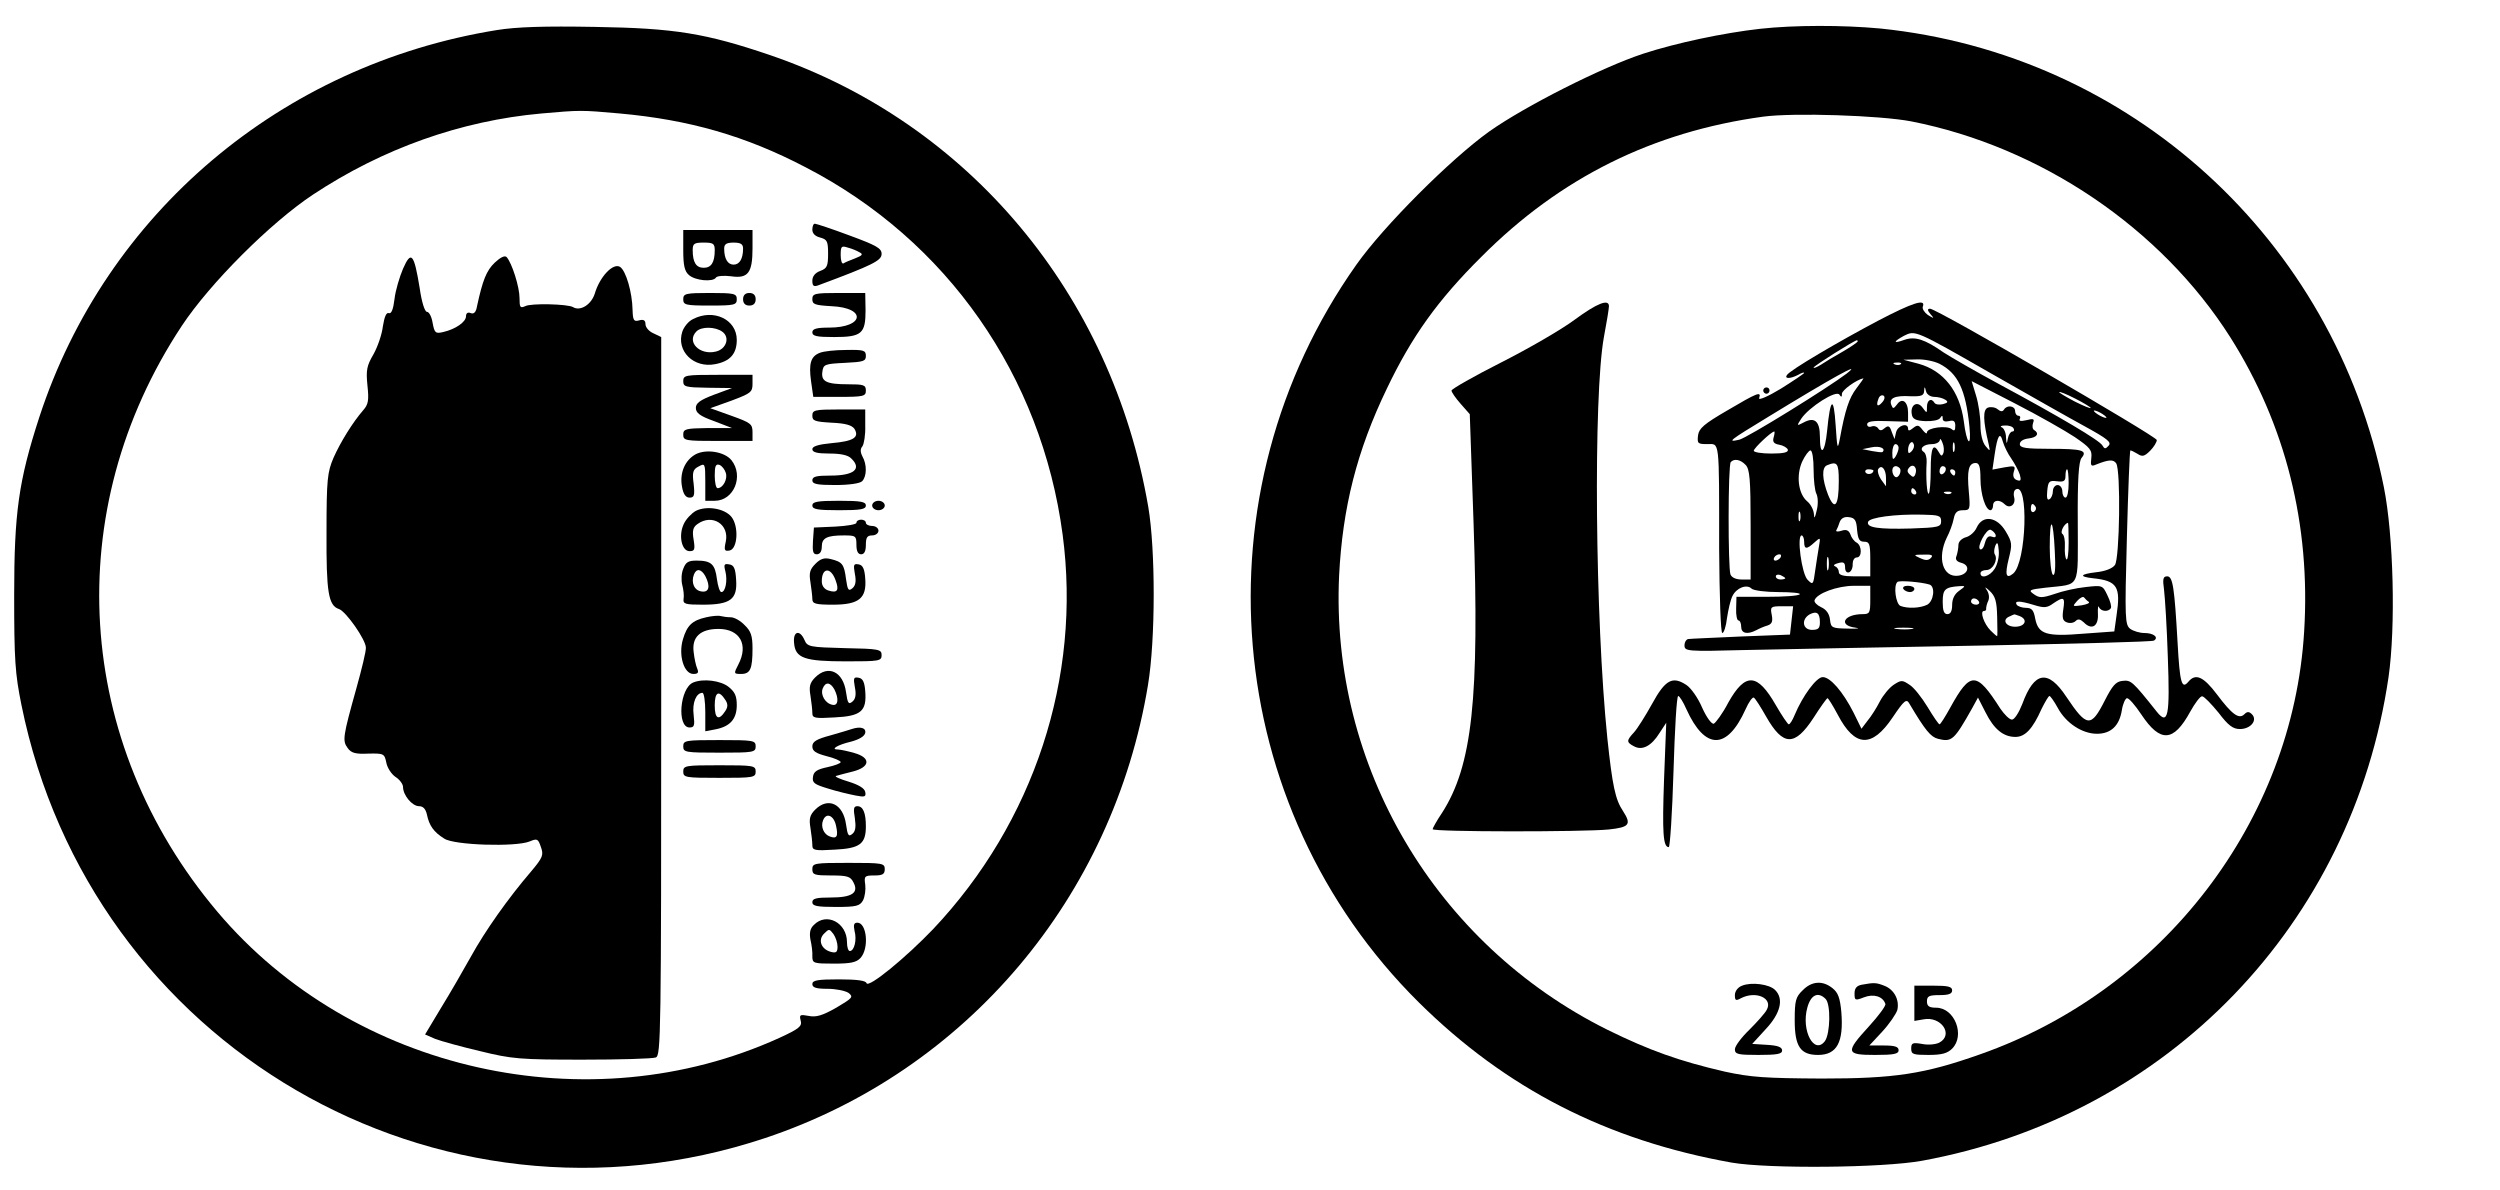 <?xml version="1.0" encoding="UTF-8" standalone="yes"?>
<svg version="1.0" xmlns="http://www.w3.org/2000/svg" width="210mm" height="100mm" viewBox="0 0 794 378" preserveAspectRatio="xMidYMid meet">
  <g transform="translate(0,378) scale(0.1,-0.1)" fill="#000000" stroke="none">
    <path d="M1578 3685 c-686 -111 -1242 -583 -1453 -1229 -66 -203 -80 -304 -80
-566 0 -206 3 -249 23 -348 219 -1082 1320 -1723 2362 -1376 639 213 1105 765
1216 1439 24 144 24 429 1 565 -116 676 -570 1219 -1200 1435 -206 70 -304 86
-557 90 -163 3 -249 0 -312 -10z m391 -265 c220 -20 399 -71 590 -171 449
-232 749 -662 816 -1167 60 -453 -91 -913 -411 -1252 -86 -90 -206 -189 -212
-172 -2 8 -29 12 -88 12 -68 0 -84 -3 -84 -15 0 -11 12 -15 48 -15 27 0 56 -6
67 -13 16 -13 13 -16 -39 -47 -44 -25 -64 -31 -88 -26 -27 5 -30 4 -25 -15 5
-18 -5 -26 -68 -55 -605 -275 -1355 -107 -1784 400 -456 540 -501 1275 -114
1861 90 136 282 328 418 418 221 146 469 234 724 257 125 11 126 11 250 0z"/>
    <path d="M2580 3051 c0 -12 9 -21 25 -25 22 -6 25 -12 25 -51 0 -39 -3 -47
-25 -55 -16 -6 -25 -17 -25 -31 0 -16 4 -20 18 -15 175 65 202 79 202 100 0
18 -16 27 -103 59 -56 21 -105 37 -109 37 -5 0 -8 -9 -8 -19z m150 -72 c12 -6
9 -10 -14 -19 -16 -6 -33 -13 -37 -16 -5 -3 -9 9 -9 26 0 28 2 31 23 24 12 -3
29 -10 37 -15z"/>
    <path d="M2170 2987 c0 -49 4 -68 18 -80 20 -18 77 -23 86 -8 3 5 25 7 48 4
54 -8 68 11 68 89 l0 58 -110 0 -110 0 0 -63z m100 -1 c0 -39 -11 -56 -35 -56
-24 0 -35 17 -35 56 0 21 5 24 35 24 30 0 35 -3 35 -24z m90 5 c0 -32 -11 -51
-30 -51 -19 0 -30 19 -30 51 0 14 7 19 30 19 23 0 30 -5 30 -19z"/>
    <path d="M1280 2927 c-11 -26 -24 -69 -27 -96 -4 -33 -10 -48 -18 -45 -8 3
-14 -11 -19 -42 -3 -26 -17 -66 -30 -89 -21 -36 -24 -50 -19 -99 5 -47 3 -60
-14 -79 -32 -37 -71 -99 -94 -151 -19 -45 -22 -67 -22 -235 -1 -193 6 -234 40
-245 22 -8 84 -96 85 -122 1 -11 -13 -68 -30 -129 -43 -154 -45 -167 -28 -190
11 -16 25 -20 66 -18 49 1 51 0 57 -29 3 -16 16 -36 29 -45 13 -8 24 -23 24
-32 0 -26 29 -61 51 -61 13 0 21 -9 25 -27 7 -34 21 -55 55 -76 31 -21 227
-27 271 -9 24 10 27 9 36 -18 9 -25 6 -33 -31 -77 -73 -85 -147 -190 -191
-270 -24 -43 -66 -116 -95 -163 l-51 -85 32 -14 c18 -7 83 -25 143 -39 101
-25 128 -27 325 -27 118 0 223 3 233 7 16 7 17 71 17 1148 l0 1140 -25 12
c-14 6 -25 19 -25 29 0 12 -6 16 -20 12 -17 -5 -20 0 -21 33 -1 56 -21 125
-40 137 -22 13 -64 -31 -80 -85 -11 -35 -46 -57 -69 -43 -16 10 -135 13 -152
3 -16 -7 -18 -4 -18 26 0 35 -24 111 -41 130 -6 6 -20 -1 -38 -18 -26 -25 -38
-55 -56 -138 -3 -19 -10 -26 -20 -22 -9 4 -15 0 -15 -10 0 -18 -33 -41 -72
-50 -25 -6 -28 -3 -34 29 -3 19 -11 35 -18 35 -7 0 -17 32 -23 75 -18 110 -27
121 -53 62z"/>
    <path d="M2170 2830 c0 -18 7 -20 85 -20 78 0 85 2 85 20 0 18 -7 20 -85 20
-78 0 -85 -2 -85 -20z"/>
    <path d="M2360 2830 c0 -13 7 -20 20 -20 13 0 20 7 20 20 0 13 -7 20 -20 20
-13 0 -20 -7 -20 -20z"/>
    <path d="M2580 2830 c0 -16 8 -19 61 -22 112 -5 104 -68 -8 -68 -40 0 -53 -4
-53 -15 0 -12 14 -15 69 -15 88 0 100 11 100 85 l-1 55 -84 0 c-77 0 -84 -2
-84 -20z"/>
    <path d="M2201 2767 c-14 -6 -29 -25 -34 -40 -20 -61 36 -117 105 -103 47 9
68 33 68 77 0 65 -74 100 -139 66z m93 -40 c25 -18 13 -55 -20 -63 -52 -13
-95 31 -62 64 16 16 60 15 82 -1z"/>
    <path d="M2604 2660 c-29 -11 -36 -34 -28 -91 l7 -49 83 0 c77 0 84 2 84 20 0
18 -7 20 -57 20 -69 0 -86 9 -81 41 3 22 8 24 71 27 59 3 67 5 67 22 0 18 -7
20 -62 19 -35 0 -72 -4 -84 -9z"/>
    <path d="M2170 2570 c0 -18 7 -20 78 -21 l77 -1 -57 -21 c-45 -17 -58 -27 -58
-42 0 -16 13 -26 58 -42 l57 -22 -77 0 c-71 -1 -78 -3 -78 -21 0 -19 7 -20
110 -20 l110 0 0 28 c0 26 -6 30 -67 52 l-67 24 67 24 c61 23 67 27 67 53 l0
29 -110 0 c-103 0 -110 -1 -110 -20z"/>
    <path d="M2580 2460 c0 -16 8 -19 61 -22 45 -2 65 -8 73 -20 16 -27 -4 -39
-73 -45 -42 -4 -61 -10 -61 -19 0 -10 15 -14 54 -14 36 0 60 -5 70 -16 34 -33
8 -54 -66 -54 -45 0 -58 -3 -58 -15 0 -12 15 -15 73 -15 43 0 78 5 85 12 15
15 16 53 1 79 -7 14 -7 24 0 32 5 7 10 36 9 65 l0 52 -84 0 c-77 0 -84 -2 -84
-20z"/>
    <path d="M2210 2338 c-35 -19 -52 -60 -44 -103 4 -24 12 -35 24 -35 15 0 17 7
13 44 -5 37 -2 46 16 55 20 11 21 10 21 -49 l0 -60 30 0 c61 0 93 79 53 129
-22 27 -80 36 -113 19z m95 -59 c7 -20 -9 -49 -26 -49 -5 0 -9 18 -9 40 0 30
3 38 15 34 8 -3 17 -15 20 -25z"/>
    <path d="M2580 2175 c0 -12 16 -15 85 -15 69 0 85 3 85 15 0 12 -16 15 -85 15
-69 0 -85 -3 -85 -15z"/>
    <path d="M2770 2175 c0 -8 9 -15 20 -15 11 0 20 7 20 15 0 8 -9 15 -20 15 -11
0 -20 -7 -20 -15z"/>
    <path d="M2210 2158 c-14 -8 -31 -26 -38 -41 -18 -37 -7 -87 18 -87 16 0 18 5
13 36 -5 29 -2 40 12 50 47 34 102 -1 90 -56 -6 -27 -4 -31 12 -28 26 5 30 77
6 107 -22 27 -79 36 -113 19z"/>
    <path d="M2720 2120 c0 -5 -30 -10 -67 -12 l-68 -3 -3 -42 c-2 -34 0 -43 12
-43 10 0 16 9 16 24 0 28 16 36 71 36 37 0 39 -2 39 -30 0 -20 5 -30 15 -30
10 0 15 10 15 30 0 23 4 30 20 30 11 0 20 7 20 15 0 8 -9 15 -20 15 -11 0 -20
5 -20 10 0 6 -7 10 -15 10 -8 0 -15 -4 -15 -10z"/>
    <path d="M2590 1990 c-18 -18 -21 -29 -16 -59 3 -20 6 -44 6 -53 0 -15 10 -18
65 -18 83 0 108 20 103 83 -2 31 -8 43 -21 45 -16 3 -17 -1 -12 -30 5 -24 2
-38 -8 -46 -12 -10 -15 -6 -20 29 -6 48 -12 55 -49 64 -20 5 -32 1 -48 -15z
m64 -53 c12 -32 5 -41 -23 -32 -13 4 -21 15 -21 29 0 45 29 46 44 3z"/>
    <path d="M2170 1974 c-6 -14 -7 -37 -3 -52 4 -15 6 -35 4 -44 -2 -16 6 -18 61
-18 88 0 110 17 106 78 -2 37 -7 48 -22 50 -16 3 -18 0 -12 -23 7 -29 0 -65
-13 -65 -5 0 -11 19 -14 41 -6 48 -18 59 -65 59 -26 0 -34 -5 -42 -26z m70
-23 c17 -33 12 -53 -12 -49 -23 3 -34 28 -24 54 8 20 23 18 36 -5z"/>
    <path d="M2243 1820 c-45 -10 -61 -26 -74 -70 -15 -50 3 -110 33 -110 15 0 18
4 12 18 -4 9 -9 33 -11 52 -6 47 21 73 79 73 68 0 96 -50 63 -113 -15 -29 -15
-30 9 -30 29 0 36 16 36 81 0 40 -5 55 -25 74 -13 14 -33 25 -44 25 -11 0 -25
2 -33 4 -7 2 -28 0 -45 -4z"/>
    <path d="M2522 1738 c4 -48 33 -58 166 -58 105 0 112 1 112 20 0 18 -8 20
-117 22 -111 3 -119 4 -128 26 -15 34 -37 28 -33 -10z"/>
    <path d="M2589 1629 c-17 -17 -20 -29 -15 -58 3 -20 6 -44 6 -55 0 -16 7 -18
71 -14 84 4 102 20 97 83 -2 29 -8 41 -21 43 -16 3 -17 -1 -12 -30 5 -24 2
-38 -8 -46 -12 -10 -15 -5 -20 30 -9 66 -57 88 -98 47z m61 -38 c15 -30 12
-53 -6 -49 -23 4 -39 32 -31 52 9 22 24 20 37 -3z"/>
    <path d="M2202 1613 c-43 -17 -53 -143 -12 -143 15 0 17 6 13 40 -5 38 8 70
28 70 5 0 9 -28 9 -61 l0 -61 32 6 c47 9 68 33 68 77 0 29 -6 42 -26 58 -25
20 -80 27 -112 14z m102 -56 c8 -12 8 -22 0 -34 -21 -33 -34 -26 -34 17 0 43
13 50 34 17z"/>
    <path d="M2705 1465 c-5 -2 -36 -11 -67 -20 -45 -12 -58 -20 -58 -35 0 -15 11
-22 45 -31 25 -6 45 -15 45 -19 0 -4 -19 -11 -42 -16 -33 -7 -44 -14 -46 -31
-3 -19 5 -24 48 -37 28 -9 67 -18 87 -22 30 -6 34 -4 31 11 -2 12 -21 23 -53
33 -27 8 -45 16 -40 18 6 2 29 8 53 14 56 14 59 44 5 59 -21 6 -44 11 -52 11
-25 0 -1 15 42 25 26 7 43 17 45 28 3 16 -16 21 -43 12z"/>
    <path d="M2170 1410 c0 -19 7 -20 115 -20 108 0 115 1 115 20 0 19 -7 20 -115
20 -108 0 -115 -1 -115 -20z"/>
    <path d="M2170 1330 c0 -19 7 -20 115 -20 108 0 115 1 115 20 0 19 -7 20 -115
20 -108 0 -115 -1 -115 -20z"/>
    <path d="M2589 1209 c-17 -17 -20 -29 -15 -58 3 -20 6 -44 6 -55 0 -16 7 -18
71 -14 80 4 99 18 99 74 0 43 -9 64 -27 64 -12 0 -13 -8 -8 -38 4 -28 2 -42
-8 -50 -12 -10 -15 -5 -20 30 -9 66 -57 88 -98 47z m66 -50 c8 -35 3 -44 -20
-35 -19 7 -29 31 -21 51 10 26 34 16 41 -16z"/>
    <path d="M2580 1020 c0 -18 7 -20 60 -20 50 0 61 -3 70 -21 19 -34 -4 -49 -71
-49 -46 0 -59 -3 -59 -15 0 -12 15 -15 75 -15 65 0 76 3 86 21 6 12 9 34 7 50
-4 27 -2 29 29 29 26 0 33 4 33 20 0 19 -7 20 -115 20 -108 0 -115 -1 -115
-20z"/>
    <path d="M2585 843 c-12 -11 -15 -25 -11 -47 4 -17 7 -41 6 -53 0 -22 4 -23
69 -23 53 0 71 4 84 18 28 31 20 112 -10 112 -11 0 -13 -7 -9 -26 8 -29 -1
-64 -15 -64 -5 0 -9 12 -9 28 0 62 -65 96 -105 55z m75 -69 c0 -17 -4 -21 -20
-17 -32 8 -43 38 -23 58 16 16 17 16 30 -1 7 -10 13 -28 13 -40z"/>
    <path d="M5590 3689 c-116 -13 -267 -45 -371 -79 -131 -43 -376 -167 -489
-247 -123 -88 -336 -301 -422 -423 -514 -727 -430 -1720 198 -2343 277 -274
597 -438 994 -509 117 -20 480 -17 605 6 780 143 1366 751 1481 1536 23 160
16 450 -15 604 -159 787 -805 1375 -1600 1456 -118 11 -272 11 -381 -1z m480
-294 c412 -81 793 -339 1013 -685 176 -278 256 -596 235 -935 -36 -602 -448
-1139 -1029 -1343 -178 -63 -272 -77 -504 -77 -179 1 -224 4 -307 22 -143 33
-239 67 -373 133 -546 272 -880 838 -852 1442 11 216 56 396 152 595 79 165
161 280 300 418 250 251 544 397 895 445 97 13 371 4 470 -15z"/>
    <path d="M5001 2765 c-40 -30 -145 -91 -232 -135 -87 -44 -159 -85 -159 -90 0
-5 13 -24 29 -42 l29 -33 12 -345 c19 -560 -4 -771 -100 -921 -17 -25 -30 -49
-30 -52 0 -9 477 -9 559 -1 66 7 73 16 46 58 -25 37 -34 81 -50 231 -39 380
-45 1088 -11 1275 9 47 16 91 16 98 0 24 -37 10 -109 -43z"/>
    <path d="M5965 2762 c-125 -66 -282 -158 -290 -173 -8 -12 11 -12 36 1 10 6
19 9 19 6 0 -2 -34 -25 -74 -50 -41 -25 -72 -38 -69 -30 8 23 -6 17 -101 -39
-74 -43 -90 -57 -93 -79 -3 -26 -1 -28 29 -28 40 0 38 22 38 -332 1 -154 5
-268 10 -268 5 0 12 21 15 48 4 26 11 57 17 69 13 27 46 39 61 24 6 -6 45 -11
86 -11 41 0 71 -3 67 -7 -4 -5 -51 -8 -104 -8 l-97 0 -1 -37 c-1 -21 3 -38 7
-38 5 0 9 -9 9 -20 0 -21 19 -26 48 -11 9 5 25 12 36 15 14 5 17 13 13 34 -5
25 -3 27 31 27 l37 0 -5 -45 -5 -45 -155 -6 c-85 -4 -161 -7 -167 -8 -7 0 -13
-10 -13 -20 0 -19 7 -20 193 -15 105 2 439 9 740 14 302 6 553 12 558 16 16
10 -1 24 -30 24 -15 0 -35 6 -45 13 -17 13 -18 30 -11 290 4 152 9 277 11 277
3 0 13 -5 23 -11 15 -10 22 -8 40 10 11 11 21 27 21 34 -1 12 -699 417 -720
417 -9 0 -9 -5 1 -17 13 -15 12 -15 -8 -3 -11 8 -19 20 -16 27 10 26 -33 12
-142 -45z m363 -170 c114 -65 246 -140 294 -166 71 -39 85 -50 75 -61 -10 -11
-13 -11 -20 1 -9 16 -134 90 -327 194 -74 40 -154 86 -177 101 -60 42 -91 52
-125 40 -36 -13 -36 -6 -1 13 36 18 35 19 281 -122z m-428 104 c0 -2 -21 -17
-47 -32 -27 -15 -58 -34 -70 -42 -13 -8 -23 -12 -23 -9 0 5 130 87 138 87 1 0
2 -2 2 -4z m260 -71 c58 -30 83 -81 95 -200 7 -71 -9 -56 -18 18 -13 95 -64
160 -143 182 l-49 13 43 1 c24 1 56 -6 72 -14z m-123 -1 c-3 -3 -12 -4 -19 -1
-8 3 -5 6 6 6 11 1 17 -2 13 -5z m-172 -30 c-62 -47 -316 -204 -341 -210 -40
-9 -34 -4 91 72 201 123 305 181 250 138z m31 -47 c-23 -30 -36 -68 -53 -162
-7 -35 -8 -29 -13 45 -6 95 -17 87 -27 -17 -7 -72 -23 -85 -23 -19 0 49 -17
64 -53 44 -21 -11 -21 -10 -6 13 24 36 111 92 121 76 6 -9 8 -8 8 3 0 11 45
44 68 49 2 1 -8 -14 -22 -32z m694 -155 c48 -33 55 -41 52 -66 -3 -25 -1 -28
15 -21 40 16 55 17 64 4 15 -23 11 -302 -4 -323 -8 -11 -31 -20 -60 -23 -51
-6 -55 -14 -10 -19 78 -8 89 -27 75 -119 l-7 -50 -97 -7 c-119 -10 -144 -2
-154 47 -5 28 -11 35 -30 35 -12 0 -26 5 -29 10 -8 13 9 13 55 -1 32 -10 42
-9 61 5 34 23 38 20 32 -19 -4 -27 -2 -36 11 -41 10 -4 22 -2 28 4 8 8 15 6
26 -4 25 -26 47 -13 45 26 -1 19 1 29 3 23 6 -15 30 -17 38 -4 3 5 -2 23 -11
41 -15 32 -16 32 -69 26 -30 -3 -74 -13 -99 -22 -39 -13 -48 -13 -65 -1 -19
13 -16 15 37 21 113 13 102 -9 102 207 -1 136 3 194 12 205 20 24 2 29 -99 29
-79 0 -97 3 -97 15 0 9 11 16 28 18 27 3 35 16 17 27 -5 3 -6 13 -3 22 5 13 2
15 -21 9 -18 -4 -25 -3 -21 4 3 5 1 10 -4 10 -6 0 -11 7 -11 15 0 17 -26 20
-35 5 -5 -8 -11 -7 -21 1 -7 6 -21 8 -30 5 -17 -6 -16 -41 2 -116 5 -24 5 -24
-10 -6 -10 12 -16 39 -16 66 0 26 -6 68 -14 94 l-14 46 136 -70 c76 -39 162
-88 192 -108z m-447 128 c12 0 28 -4 35 -9 10 -6 9 -10 -7 -14 -12 -3 -24 -1
-27 4 -10 17 -24 9 -24 -13 0 -21 0 -21 -14 -2 -17 23 -40 8 -34 -22 2 -14 13
-20 43 -21 22 -1 43 3 47 10 6 9 8 9 8 -2 0 -8 7 -11 20 -8 15 4 20 0 20 -15
0 -15 -3 -18 -12 -10 -16 12 -78 4 -78 -11 0 -6 -6 -2 -14 8 -12 16 -16 17
-30 6 -11 -9 -16 -10 -16 -2 0 20 -32 11 -38 -11 l-5 -22 -9 23 c-6 19 -11 21
-22 12 -10 -9 -16 -9 -21 -1 -4 6 -13 9 -21 6 -8 -3 -14 0 -14 7 0 9 18 12 65
10 l65 -2 0 29 c0 35 -19 49 -35 26 -11 -14 -13 -15 -18 -2 -9 22 11 31 61 28
34 -1 42 2 43 16 1 16 2 16 6 0 2 -10 14 -18 26 -18z m497 -35 c0 -3 -22 6
-50 20 -27 14 -50 28 -50 30 0 3 23 -6 50 -20 28 -14 50 -28 50 -30z m-661 19
c-15 -18 -22 -13 -13 10 3 9 10 13 16 10 5 -3 4 -12 -3 -20z m711 -50 c0 -2
-9 0 -20 6 -11 6 -20 13 -20 16 0 2 9 0 20 -6 11 -6 20 -13 20 -16z m-295 -34
c3 -5 2 -10 -4 -10 -5 0 -12 -10 -14 -22 -4 -20 -4 -20 -6 4 0 14 -7 29 -13
31 -7 3 -3 6 9 6 12 1 25 -3 28 -9z m-762 -29 c-4 -14 1 -20 18 -23 12 -2 24
-9 27 -15 3 -9 -12 -13 -52 -13 -31 0 -56 4 -56 9 0 8 56 61 65 61 2 0 1 -9
-2 -19z m755 -67 c11 -16 23 -39 27 -51 5 -18 3 -22 -10 -17 -10 4 -13 13 -9
27 6 18 3 19 -31 13 l-37 -7 7 48 c9 61 17 74 26 41 4 -14 16 -39 27 -54z
m-216 17 c-4 -10 -7 -10 -14 3 -18 32 -26 15 -26 -55 0 -39 -3 -73 -6 -76 -6
-7 -10 53 -7 99 1 14 -3 29 -9 33 -16 10 -1 25 26 25 13 0 24 6 25 13 0 6 4 3
8 -8 5 -11 6 -26 3 -34z m-101 6 c-8 -8 -11 -7 -11 4 0 20 13 34 18 19 3 -7
-1 -17 -7 -23z m136 1 c-3 -7 -5 -2 -5 12 0 14 2 19 5 13 2 -7 2 -19 0 -25z
m-228 -3 c-2 -2 -17 0 -34 3 l-30 6 30 6 c26 5 45 -4 34 -15z m51 13 c0 -7 -5
-20 -10 -28 -8 -12 -10 -9 -10 13 0 15 5 27 10 27 6 0 10 -6 10 -12z m-270
-69 c0 -33 4 -68 9 -77 5 -10 6 -33 1 -52 -6 -26 -8 -29 -9 -12 -1 13 -10 31
-21 40 -29 24 -36 83 -16 127 9 19 21 35 26 35 6 0 10 -27 10 -61z m-216 15
c13 -13 16 -45 16 -190 l0 -174 -29 0 c-17 0 -31 6 -35 16 -8 21 -8 349 1 357
11 12 31 8 47 -9z m296 -51 c0 -80 -13 -96 -34 -44 -19 49 -21 87 -3 94 32 13
37 7 37 -50z m243 21 c-4 -10 -8 -10 -17 -1 -9 8 -10 14 -2 23 13 14 27 -2 19
-22z m207 -14 c0 -49 16 -100 32 -100 4 0 8 7 8 15 0 18 21 20 37 4 16 -16 36
-1 30 22 -3 10 -1 22 5 25 42 26 34 -232 -8 -267 -23 -19 -27 -4 -14 48 11 44
11 51 -10 86 -28 47 -73 53 -92 12 -6 -14 -22 -28 -35 -31 -13 -4 -23 -14 -23
-24 0 -10 -3 -26 -6 -35 -5 -11 0 -18 15 -22 30 -8 23 -37 -10 -41 -49 -6 -67
57 -36 121 9 17 19 44 22 60 4 20 11 27 29 27 23 0 24 2 19 59 -6 67 -1 91 22
91 11 0 15 -12 15 -50z m-300 2 l0 -26 -16 22 c-8 12 -12 27 -9 32 10 17 25 1
25 -28z m43 32 c9 -9 -4 -35 -14 -28 -5 3 -9 12 -9 20 0 14 12 19 23 8z m147
-3 c0 -6 -4 -13 -10 -16 -5 -3 -10 1 -10 9 0 9 5 16 10 16 6 0 10 -4 10 -9z
m-230 -5 c0 -11 -19 -15 -25 -6 -3 5 1 10 9 10 9 0 16 -2 16 -4z m260 -6 c0
-5 -2 -10 -4 -10 -3 0 -8 5 -11 10 -3 6 -1 10 4 10 6 0 11 -4 11 -10z m360
-35 c0 -25 -4 -45 -10 -45 -5 0 -10 9 -10 20 0 11 -7 20 -15 20 -8 0 -15 -9
-15 -19 0 -11 -5 -23 -11 -26 -7 -5 -9 5 -7 26 3 31 6 34 31 31 22 -3 27 1 27
17 0 12 2 21 5 21 3 0 5 -20 5 -45z m-485 -25 c3 -5 1 -10 -4 -10 -6 0 -11 5
-11 10 0 6 2 10 4 10 3 0 8 -4 11 -10z m112 -6 c-3 -3 -12 -4 -19 -1 -8 3 -5
6 6 6 11 1 17 -2 13 -5z m268 -43 c3 -5 1 -12 -5 -16 -5 -3 -10 1 -10 9 0 18
6 21 15 7z m-748 -43 c-3 -7 -5 -2 -5 12 0 14 2 19 5 13 2 -7 2 -19 0 -25z
m448 -3 c0 -18 -8 -20 -95 -23 -105 -3 -143 3 -137 21 4 14 85 25 172 23 53
-1 60 -3 60 -21z m-267 -27 c3 -30 7 -38 23 -38 16 0 19 -7 19 -55 l0 -55 -50
0 c-36 0 -50 4 -50 14 0 8 -6 16 -12 18 -7 3 -2 7 10 10 17 5 22 2 22 -14 0
-11 5 -18 13 -15 6 2 12 14 11 26 0 11 5 21 13 21 17 0 17 37 0 47 -8 4 -17
16 -20 26 -5 13 -13 17 -28 12 -12 -4 -19 -3 -17 1 3 5 8 17 11 27 5 12 15 17
29 15 19 -2 24 -10 26 -40z m628 -68 c3 -53 1 -79 -6 -75 -5 3 -10 43 -10 87
0 103 11 95 16 -12z m44 28 c0 -34 -3 -58 -7 -54 -4 4 -6 22 -5 41 1 18 -2 36
-8 40 -8 5 6 33 18 35 1 0 2 -28 2 -62z m-232 24 c2 -7 -2 -10 -12 -6 -10 4
-17 -2 -22 -20 -3 -14 -10 -23 -15 -20 -12 7 20 66 33 62 7 -3 14 -10 16 -16z
m-608 -22 c0 -25 8 -25 33 -2 19 17 19 16 14 -13 -3 -16 -8 -51 -12 -77 -6
-45 -7 -46 -24 -29 -19 19 -35 141 -19 141 4 0 8 -9 8 -20z m605 -86 c-15 -24
-45 -33 -45 -14 0 6 9 10 19 10 20 0 37 32 27 49 -4 5 -3 17 1 28 6 14 9 11
11 -15 2 -19 -4 -44 -13 -58z m-680 36 c-3 -5 -11 -10 -16 -10 -6 0 -7 5 -4
10 3 6 11 10 16 10 6 0 7 -4 4 -10z m152 -37 c-3 -10 -5 -2 -5 17 0 19 2 27 5
18 2 -10 2 -26 0 -35z m325 35 c-8 -8 -17 -8 -34 0 -22 10 -21 11 12 11 26 1
31 -2 22 -11z m-462 -64 c0 -2 -7 -4 -15 -4 -8 0 -15 4 -15 10 0 5 7 7 15 4 8
-4 15 -8 15 -10z m458 -20 c19 -6 14 -52 -7 -64 -22 -11 -61 -13 -85 -4 -15 6
-23 64 -10 76 5 6 76 0 102 -8z m-188 -49 c0 -41 -2 -45 -24 -45 -60 0 -79
-36 -23 -43 17 -2 7 -4 -23 -3 -52 1 -55 2 -58 29 -2 18 -12 32 -28 39 -13 6
-23 16 -21 22 7 22 73 46 125 46 l52 0 0 -45z m282 29 c-14 -10 -22 -25 -22
-45 0 -19 -5 -29 -15 -29 -11 0 -15 11 -15 39 0 40 7 47 55 50 18 1 18 0 -3
-15z m121 -83 c1 -33 1 -61 0 -61 -2 0 -11 8 -21 18 -21 21 -35 62 -21 62 5 0
8 3 7 8 0 4 2 15 7 25 4 10 2 24 -6 35 -7 10 -3 8 10 -4 18 -17 23 -33 24 -83z
m291 48 c4 -4 -6 -8 -23 -11 -29 -4 -30 -4 -14 14 9 10 19 15 22 11 3 -4 10
-11 15 -14z m-349 1 c3 -5 -1 -10 -9 -10 -9 0 -16 5 -16 10 0 6 4 10 9 10 6 0
13 -4 16 -10z m-505 -66 c0 -19 -5 -24 -25 -24 -30 0 -35 33 -8 49 23 12 33 5
33 -25z m634 20 c28 -11 18 -34 -14 -34 -30 0 -43 23 -17 33 6 3 13 6 14 6 1
1 8 -2 17 -5z m-341 -41 c-13 -2 -35 -2 -50 0 -16 2 -5 4 22 4 28 0 40 -2 28
-4z"/>
    <path d="M6045 1910 c3 -5 13 -10 21 -10 8 0 14 5 14 10 0 6 -9 10 -21 10 -11
0 -17 -4 -14 -10z"/>
    <path d="M5600 2540 c0 -5 5 -10 10 -10 6 0 10 5 10 10 0 6 -4 10 -10 10 -5 0
-10 -4 -10 -10z"/>
    <path d="M6873 1907 c3 -24 9 -119 12 -213 7 -187 1 -219 -35 -174 -78 98 -82
101 -109 98 -21 -2 -32 -15 -56 -62 -44 -87 -57 -86 -122 11 -58 88 -102 82
-140 -22 -11 -28 -25 -50 -33 -50 -8 0 -24 16 -37 35 -76 119 -95 119 -159 3
-16 -29 -31 -53 -34 -53 -3 0 -20 25 -38 55 -19 31 -44 63 -58 71 -22 15 -26
15 -49 0 -14 -9 -34 -33 -45 -54 -10 -20 -28 -48 -39 -61 l-19 -25 -25 51
c-34 67 -74 113 -98 113 -20 0 -64 -60 -89 -120 -7 -17 -15 -30 -19 -30 -3 0
-22 28 -41 61 -59 103 -97 104 -151 8 -18 -35 -40 -64 -46 -67 -7 -2 -23 20
-37 51 -13 31 -36 63 -50 72 -44 29 -67 17 -109 -60 -21 -38 -47 -79 -57 -90
-25 -27 -25 -32 0 -45 26 -14 55 1 81 43 l21 32 -7 -180 c-6 -170 -3 -215 15
-215 4 0 11 108 15 240 4 132 10 240 15 240 4 0 16 -19 26 -42 59 -130 129
-131 188 0 10 23 22 39 26 37 5 -3 22 -30 39 -60 54 -95 91 -96 151 -4 21 33
41 61 44 62 2 1 17 -23 33 -53 54 -103 108 -106 174 -8 37 55 44 60 53 44 51
-86 68 -106 91 -112 44 -11 51 -5 109 98 l18 33 24 -47 c27 -54 57 -78 95 -78
31 0 55 26 83 89 11 22 22 41 25 41 3 0 15 -17 26 -37 26 -49 78 -83 125 -83
44 0 71 25 79 75 3 20 11 37 16 38 6 1 26 -22 46 -52 60 -90 102 -88 155 9 15
27 32 50 38 49 6 0 29 -24 52 -52 31 -41 46 -52 68 -52 34 0 57 28 38 47 -9 9
-15 9 -24 0 -17 -17 -39 -1 -87 63 -43 57 -68 68 -91 40 -21 -25 -27 -3 -34
124 -10 176 -15 211 -33 211 -13 0 -15 -8 -10 -43z"/>
    <path d="M5533 650 c-14 -5 -23 -18 -23 -30 0 -17 3 -19 19 -10 48 25 103 0
82 -37 -5 -10 -30 -38 -55 -63 -25 -24 -46 -52 -46 -62 0 -16 10 -18 75 -18
59 0 75 3 75 14 0 11 -14 16 -47 18 l-48 3 43 47 c47 50 58 96 30 124 -18 19
-76 26 -105 14z"/>
    <path d="M5725 635 c-22 -21 -25 -33 -25 -95 0 -83 18 -110 74 -110 60 0 82
40 74 137 -4 43 -10 61 -28 75 -31 25 -66 23 -95 -7z m73 -27 c17 -17 15 -110
-2 -134 -34 -45 -76 33 -56 106 11 41 34 52 58 28z"/>
    <path d="M5913 653 c-16 -3 -23 -11 -23 -28 0 -22 2 -23 30 -12 31 12 60 3 68
-21 2 -6 -22 -38 -52 -71 -76 -83 -74 -91 19 -91 60 0 75 3 75 15 0 11 -12 15
-46 15 l-47 0 41 44 c23 25 44 56 48 69 7 32 -10 65 -42 77 -26 10 -32 10 -71
3z"/>
    <path d="M6080 594 l0 -56 29 5 c56 11 97 -49 50 -74 -12 -6 -36 -8 -55 -4
-30 5 -34 3 -34 -15 0 -18 6 -20 55 -20 42 0 60 5 75 20 42 42 8 130 -51 130
-22 0 -29 5 -29 20 0 17 7 20 40 20 29 0 40 4 40 15 0 12 -13 15 -60 15 l-60
0 0 -56z"/>
  </g>
</svg>